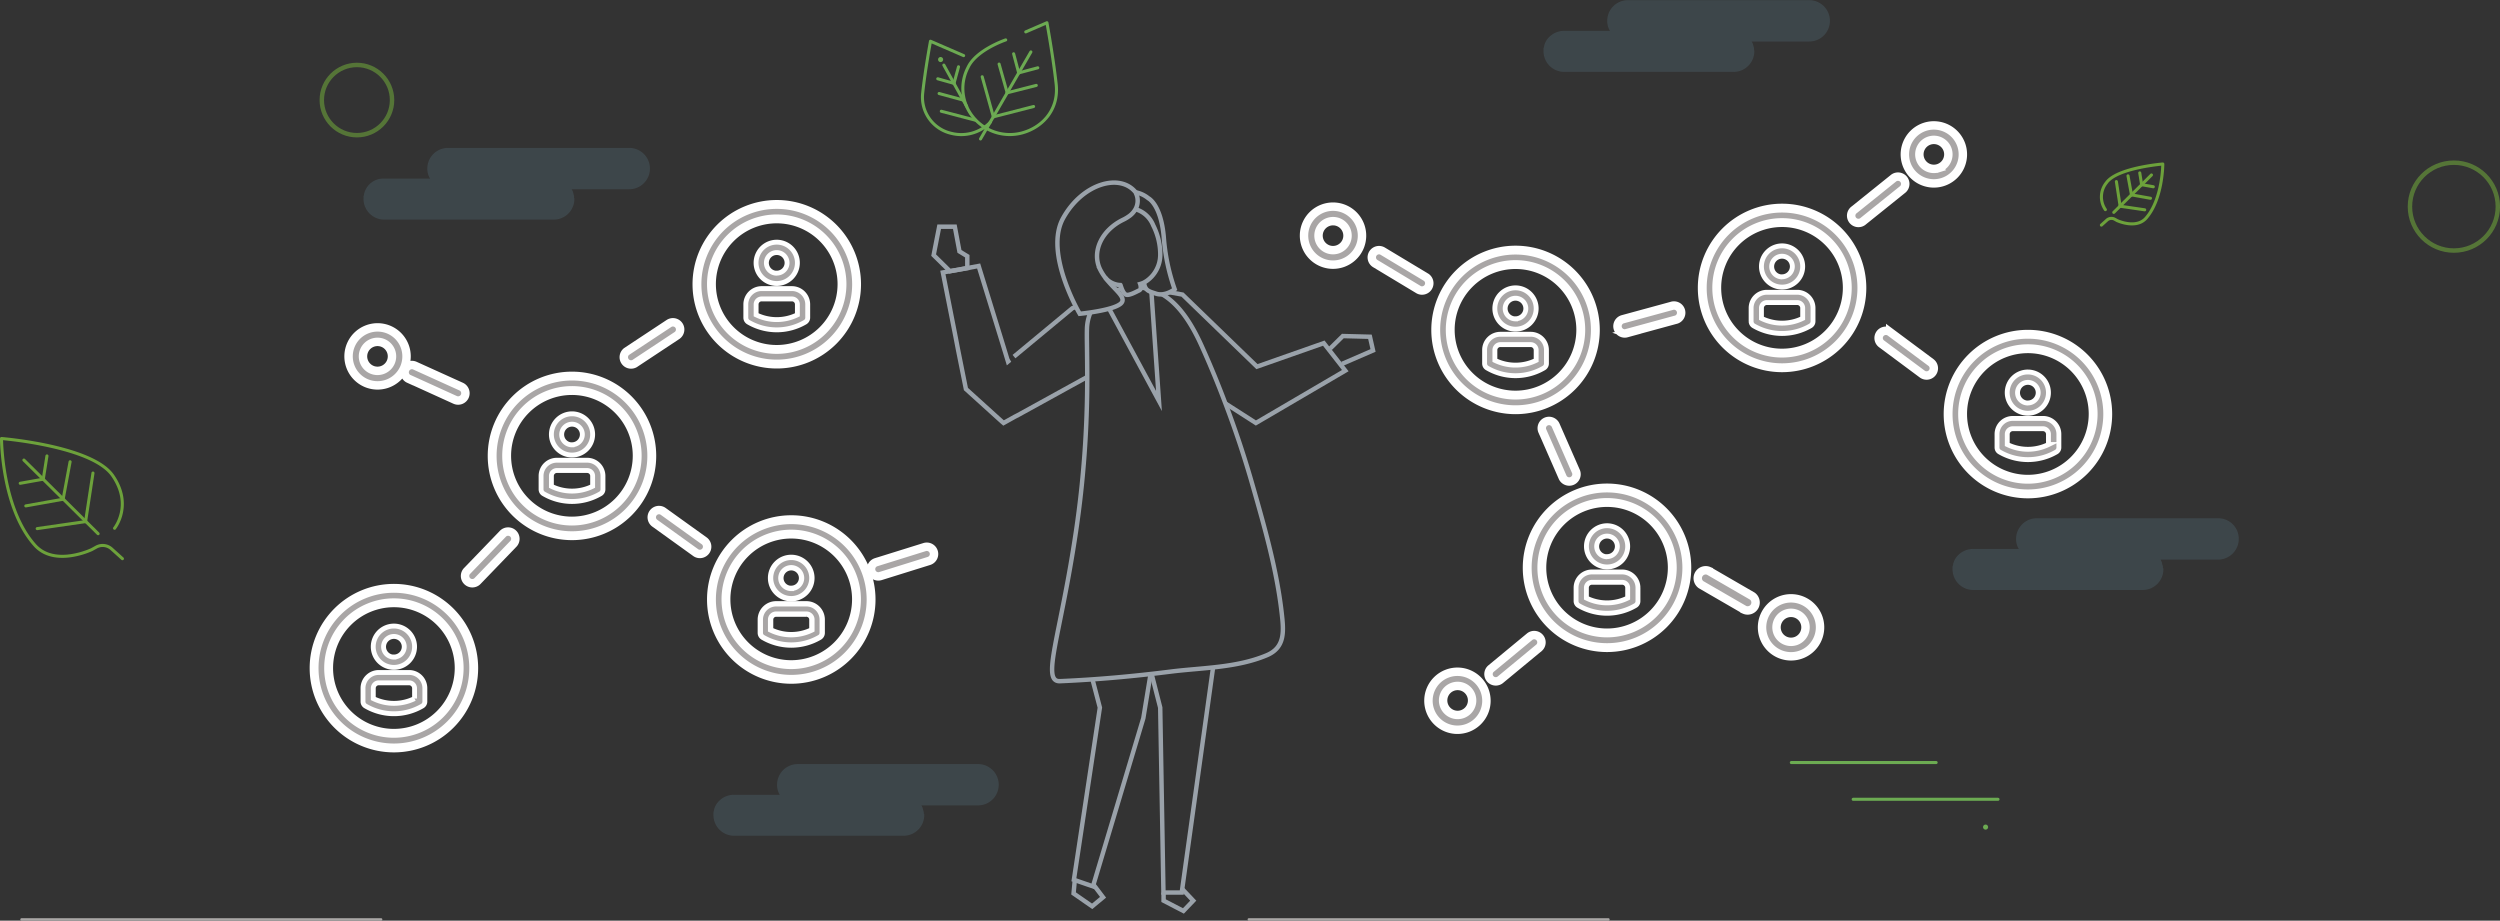 <svg xmlns="http://www.w3.org/2000/svg" viewBox="0 0 563.84 207.65"><rect x="0" y="0" width="563.84" height="207.65" fill="#333333" stroke="none"/><defs><style>.cls-1,.cls-10,.cls-12,.cls-13,.cls-2,.cls-3,.cls-4{fill:none;}.cls-1,.cls-2,.cls-3{stroke:#6da23b;}.cls-1,.cls-13,.cls-3,.cls-6,.cls-7,.cls-8,.cls-9{stroke-miterlimit:10;}.cls-1{opacity:0.6;}.cls-10,.cls-12,.cls-2,.cls-3,.cls-4{stroke-linecap:round;}.cls-10,.cls-12,.cls-2,.cls-4{stroke-linejoin:round;}.cls-10,.cls-12,.cls-2,.cls-3{stroke-width:0.69px;}.cls-4{stroke:#aaa7a6;stroke-width:0.57px;}.cls-5{fill:#7eb9cf;opacity:0.15;}.cls-6,.cls-7,.cls-8,.cls-9{fill:#a9a6a6;stroke:#fff;}.cls-6{stroke-width:2px;}.cls-7{stroke-width:1.2px;}.cls-8{stroke-width:1.1px;}.cls-9{stroke-width:1.9px;}.cls-10{stroke:#6caa52;}.cls-11{fill:#6caa52;}.cls-12{stroke:#6cab52;}.cls-13{stroke:#9aa2aa;}</style></defs><title>Asset 3</title><g id="Layer_2" data-name="Layer 2"><g id="Layer_1-2" data-name="Layer 1"><circle class="cls-1" cx="553.44" cy="46.6" r="9.91"/><line class="cls-2" x1="5.39" y1="103.76" x2="22.13" y2="120.37"/><line class="cls-3" x1="19.3" y1="117.64" x2="20.97" y2="106.69"/><line class="cls-3" x1="15.81" y1="104.14" x2="14.24" y2="112.59"/><line class="cls-3" x1="10.59" y1="102.83" x2="9.76" y2="108.07"/><line class="cls-2" x1="9.76" y1="108.07" x2="4.56" y2="109"/><line class="cls-2" x1="14.24" y1="112.59" x2="5.82" y2="114.1"/><line class="cls-2" x1="19.3" y1="117.64" x2="8.39" y2="119.22"/><path class="cls-2" d="M27.61,126l-2.44-2.2a3,3,0,0,0-3.42-.43l-1.07.59s-8.35,4-12.82-1C.34,114.53.34,98.9.34,98.9s20.39,1.65,25.05,8.33.45,11.91.45,11.91"/><line class="cls-4" x1="4.86" y1="207.37" x2="85.95" y2="207.37"/><line class="cls-4" x1="281.66" y1="207.37" x2="362.75" y2="207.37"/><circle class="cls-1" cx="80.5" cy="22.57" r="7.92"/><path class="cls-5" d="M129.47,44.59v-.27a1.91,1.91,0,0,0-.13-.55V43.7c0-.06-.07-.13-.07-.27a2.47,2.47,0,0,0-.35-.75h13a4.66,4.66,0,0,0,0-9.32H101A4.66,4.66,0,0,0,96.38,38,4.16,4.16,0,0,0,97,40.28H86.59a4.43,4.43,0,0,0-4.39,3.15c0,.07-.07.14-.07.27s-.07.35-.14.55v.62a4.67,4.67,0,0,0,4.66,4.66h38.23a4.66,4.66,0,0,0,4.66-4.66.42.42,0,0,0-.07-.28"/><path class="cls-5" d="M487.81,128.12v-.27a1.59,1.59,0,0,0-.14-.55v-.07c0-.07-.07-.13-.07-.27a2.24,2.24,0,0,0-.34-.75h13a4.67,4.67,0,0,0,4.66-4.66,4.62,4.62,0,0,0-4.66-4.66h-40.9a4.66,4.66,0,0,0-4.66,4.66,4.16,4.16,0,0,0,.62,2.26H444.92a4.75,4.75,0,0,0-4,2.33,4.07,4.07,0,0,0-.34.82c0,.07-.07.14-.07.27s-.07.35-.14.55v.62a4.67,4.67,0,0,0,4.66,4.66h38.23a4.66,4.66,0,0,0,4.66-4.66.42.42,0,0,0-.07-.28"/><path class="cls-5" d="M395.6,11.23V11a1.91,1.91,0,0,0-.13-.55v-.07c0-.06-.07-.13-.07-.27a2.47,2.47,0,0,0-.35-.75h13a4.66,4.66,0,1,0,0-9.32h-40.9a4.66,4.66,0,0,0-4.66,4.66,4.16,4.16,0,0,0,.62,2.26H352.72a4.77,4.77,0,0,0-4.05,2.33,4.75,4.75,0,0,0-.34.82c0,.07-.07.14-.07.27s-.07.35-.14.55v.62a4.66,4.66,0,0,0,4.66,4.66H391a4.66,4.66,0,0,0,4.66-4.66.42.42,0,0,0-.07-.28"/><path class="cls-5" d="M208.35,183.56v-.27a1.54,1.54,0,0,0-.14-.55v-.07c0-.07-.07-.14-.07-.27a2.51,2.51,0,0,0-.34-.76h13a4.66,4.66,0,0,0,0-9.31H179.91a4.65,4.65,0,0,0-4.65,4.65,4.17,4.17,0,0,0,.61,2.27H165.46a4.74,4.74,0,0,0-4,2.32,4.2,4.2,0,0,0-.35.83,1.41,1.41,0,0,0-.06.27c-.07.21-.07.34-.14.55v.61a4.66,4.66,0,0,0,4.66,4.66h38.23a4.66,4.66,0,0,0,4.65-4.66.46.46,0,0,0-.06-.27"/><path class="cls-6" d="M178.46,117.21a18,18,0,1,0,18,18A18,18,0,0,0,178.46,117.21Zm0,32.69a14.72,14.72,0,1,1,14.71-14.71A14.73,14.73,0,0,1,178.46,149.9Z"/><path class="cls-7" d="M178.46,125.71a4.66,4.66,0,1,0,4.65,4.66A4.66,4.66,0,0,0,178.46,125.71Zm0,7a2.33,2.33,0,1,1,2.32-2.32A2.32,2.32,0,0,1,178.46,132.69Z"/><path class="cls-7" d="M181.83,136.18h-6.75a3.57,3.57,0,0,0-3.6,3.51v3.06a1.16,1.16,0,0,0,.58,1,12.7,12.7,0,0,0,12.8,0,1.17,1.17,0,0,0,.58-1v-3.07A3.57,3.57,0,0,0,181.83,136.18Zm1.28,5.88a10.57,10.57,0,0,1-9.31,0v-2.37a1.24,1.24,0,0,1,1.28-1.18h6.75a1.23,1.23,0,0,1,1.28,1.18v2.37Z"/><path class="cls-6" d="M129,84.82a18,18,0,1,0,18,18A18,18,0,0,0,129,84.82Zm0,32.7a14.72,14.72,0,1,1,14.71-14.72A14.73,14.73,0,0,1,129,117.52Z"/><path class="cls-8" d="M129,93.33A4.65,4.65,0,1,0,133.66,98,4.65,4.65,0,0,0,129,93.33Zm0,7A2.33,2.33,0,1,1,131.34,98,2.34,2.34,0,0,1,129,100.31Z"/><path class="cls-8" d="M132.38,103.8h-6.74a3.56,3.56,0,0,0-3.61,3.5v3.07a1.15,1.15,0,0,0,.58,1,12.7,12.7,0,0,0,12.8,0,1.15,1.15,0,0,0,.58-1V107.3A3.56,3.56,0,0,0,132.38,103.8Zm1.28,5.87a10.49,10.49,0,0,1-9.3,0V107.3a1.23,1.23,0,0,1,1.28-1.18h6.74a1.23,1.23,0,0,1,1.28,1.18v2.37Z"/><path class="cls-6" d="M175.19,46.11a18,18,0,1,0,18,18A18,18,0,0,0,175.19,46.11Zm0,32.7A14.72,14.72,0,1,1,189.9,64.1,14.73,14.73,0,0,1,175.19,78.81Z"/><path class="cls-8" d="M175.19,54.62a4.66,4.66,0,1,0,4.65,4.66A4.66,4.66,0,0,0,175.19,54.62Zm0,7a2.33,2.33,0,1,1,2.32-2.32A2.32,2.32,0,0,1,175.19,61.6Z"/><path class="cls-8" d="M178.56,65.09h-6.75a3.57,3.57,0,0,0-3.6,3.51v3.06a1.16,1.16,0,0,0,.58,1,12.7,12.7,0,0,0,12.8,0,1.18,1.18,0,0,0,.58-1V68.6A3.57,3.57,0,0,0,178.56,65.09ZM179.84,71a10.57,10.57,0,0,1-9.31,0V68.6a1.24,1.24,0,0,1,1.28-1.18h6.75a1.23,1.23,0,0,1,1.28,1.18V71Z"/><path class="cls-6" d="M88.84,132.69a18,18,0,1,0,18,18A18,18,0,0,0,88.84,132.69Zm0,32.7a14.72,14.72,0,1,1,14.72-14.71A14.73,14.73,0,0,1,88.84,165.39Z"/><path class="cls-8" d="M88.84,141.2a4.66,4.66,0,1,0,4.66,4.65A4.66,4.66,0,0,0,88.84,141.2Zm0,7a2.33,2.33,0,1,1,2.33-2.33A2.32,2.32,0,0,1,88.84,148.18Z"/><path class="cls-8" d="M92.22,151.67H85.47a3.55,3.55,0,0,0-3.6,3.51v3.06a1.16,1.16,0,0,0,.58,1,12.68,12.68,0,0,0,12.79,0,1.16,1.16,0,0,0,.58-1v-3.06A3.55,3.55,0,0,0,92.22,151.67Zm1.28,5.88a10.57,10.57,0,0,1-9.31,0v-2.37A1.23,1.23,0,0,1,85.47,154h6.75a1.24,1.24,0,0,1,1.28,1.18v2.37Z"/><path class="cls-9" d="M208.52,123.39l-10.93,3.41a1.63,1.63,0,0,0,1,3.12l10.93-3.41a1.63,1.63,0,0,0-1-3.12Z"/><path class="cls-9" d="M82.44,86.33a6.54,6.54,0,1,0-3.24-8.66A6.55,6.55,0,0,0,82.44,86.33ZM86.5,77.4A3.27,3.27,0,1,1,82.17,79,3.28,3.28,0,0,1,86.5,77.4Z"/><path class="cls-9" d="M92.23,85.45l10.42,4.74a1.64,1.64,0,0,0,1.35-3L93.58,82.47a1.64,1.64,0,0,0-1.35,3Z"/><path class="cls-9" d="M147.68,118l9.29,6.68a1.64,1.64,0,0,0,1.91-2.66l-9.3-6.68a1.63,1.63,0,0,0-1.9,2.66Z"/><path class="cls-9" d="M113.35,120.46l-7.94,8.24a1.64,1.64,0,1,0,2.36,2.27l7.94-8.24a1.64,1.64,0,1,0-2.36-2.27Z"/><path class="cls-9" d="M143.12,82l9.55-6.32a1.63,1.63,0,1,0-1.8-2.72l-9.55,6.31a1.64,1.64,0,0,0,1.8,2.73Z"/><path class="cls-9" d="M402,135.24a6.54,6.54,0,1,0,8.19,4.3A6.55,6.55,0,0,0,402,135.24Zm2.91,9.37a3.27,3.27,0,1,1,2.15-4.1A3.28,3.28,0,0,1,404.92,144.61Z"/><path class="cls-9" d="M434.21,28.58a6.54,6.54,0,1,0,8.19,4.3A6.55,6.55,0,0,0,434.21,28.58Zm2.92,9.36a3.27,3.27,0,1,1,2.15-4.09A3.27,3.27,0,0,1,437.13,37.94Z"/><path class="cls-6" d="M457.37,75.39a18,18,0,1,0,18,18A18,18,0,0,0,457.37,75.39Zm0,32.7a14.72,14.72,0,1,1,14.71-14.72A14.73,14.73,0,0,1,457.37,108.09Z"/><path class="cls-8" d="M457.37,83.9A4.65,4.65,0,1,0,462,88.55,4.66,4.66,0,0,0,457.37,83.9Zm0,7a2.33,2.33,0,1,1,2.32-2.33A2.33,2.33,0,0,1,457.37,90.88Z"/><path class="cls-8" d="M460.74,94.37H454a3.55,3.55,0,0,0-3.6,3.5v3.07a1.16,1.16,0,0,0,.58,1,12.75,12.75,0,0,0,12.79,0,1.16,1.16,0,0,0,.58-1V97.88A3.55,3.55,0,0,0,460.74,94.37Zm1.28,5.88a10.57,10.57,0,0,1-9.31,0V97.88A1.24,1.24,0,0,1,454,96.69h6.75A1.24,1.24,0,0,1,462,97.88v2.37Z"/><path class="cls-6" d="M341.81,56.41a18,18,0,1,0,18,18A18,18,0,0,0,341.81,56.41Zm0,32.7A14.72,14.72,0,1,1,356.52,74.4,14.73,14.73,0,0,1,341.81,89.11Z"/><path class="cls-8" d="M341.81,64.92a4.66,4.66,0,1,0,4.65,4.65A4.66,4.66,0,0,0,341.81,64.92Zm0,7a2.33,2.33,0,1,1,2.32-2.33A2.33,2.33,0,0,1,341.81,71.9Z"/><path class="cls-8" d="M345.18,75.39h-6.75a3.55,3.55,0,0,0-3.6,3.51V82a1.16,1.16,0,0,0,.58,1,12.68,12.68,0,0,0,12.79,0,1.16,1.16,0,0,0,.58-1V78.9A3.55,3.55,0,0,0,345.18,75.39Zm1.28,5.88a10.57,10.57,0,0,1-9.31,0V78.9a1.24,1.24,0,0,1,1.28-1.18h6.75a1.24,1.24,0,0,1,1.28,1.18v2.37Z"/><path class="cls-6" d="M401.92,46.94a18,18,0,1,0,18,18A18,18,0,0,0,401.92,46.94Zm0,32.7a14.72,14.72,0,1,1,14.71-14.72A14.73,14.73,0,0,1,401.92,79.64Z"/><path class="cls-8" d="M401.92,55.45a4.65,4.65,0,1,0,4.65,4.65A4.65,4.65,0,0,0,401.92,55.45Zm0,7a2.33,2.33,0,1,1,2.32-2.33A2.34,2.34,0,0,1,401.92,62.43Z"/><path class="cls-8" d="M405.29,65.92h-6.75a3.56,3.56,0,0,0-3.6,3.5v3.07a1.18,1.18,0,0,0,.58,1,12.77,12.77,0,0,0,12.8,0,1.18,1.18,0,0,0,.58-1V69.42A3.56,3.56,0,0,0,405.29,65.92Zm1.28,5.88a10.55,10.55,0,0,1-9.3,0V69.42a1.23,1.23,0,0,1,1.27-1.18h6.75a1.23,1.23,0,0,1,1.28,1.18V71.8Z"/><path class="cls-6" d="M362.44,110.06a18,18,0,1,0,18,18A18,18,0,0,0,362.44,110.06Zm0,32.69A14.71,14.71,0,1,1,377.16,128,14.73,14.73,0,0,1,362.44,142.75Z"/><path class="cls-8" d="M362.44,118.57a4.65,4.65,0,1,0,4.66,4.65A4.65,4.65,0,0,0,362.44,118.57Zm0,7a2.33,2.33,0,1,1,2.33-2.32A2.32,2.32,0,0,1,362.44,125.54Z"/><path class="cls-8" d="M365.82,129h-6.75a3.57,3.57,0,0,0-3.61,3.51v3.07a1.17,1.17,0,0,0,.58,1,12.7,12.7,0,0,0,12.8,0,1.15,1.15,0,0,0,.58-1v-3.07A3.57,3.57,0,0,0,365.82,129Zm1.28,5.88a10.51,10.51,0,0,1-9.31,0v-2.37a1.23,1.23,0,0,1,1.28-1.18h6.75a1.24,1.24,0,0,1,1.28,1.18v2.37Z"/><path class="cls-9" d="M435.49,81.75l-9.18-6.83a1.65,1.65,0,0,0-2.29.34,1.63,1.63,0,0,0,.34,2.29l9.18,6.82a1.63,1.63,0,1,0,1.95-2.62Z"/><path class="cls-9" d="M297.93,59.1a6.54,6.54,0,1,0-3.24-8.66A6.55,6.55,0,0,0,297.93,59.1ZM302,50.17a3.27,3.27,0,1,1-4.33,1.62A3.28,3.28,0,0,1,302,50.17Z"/><path class="cls-9" d="M326,164a6.54,6.54,0,1,0-3.25-8.66A6.55,6.55,0,0,0,326,164ZM330.1,155a3.27,3.27,0,1,1-4.33,1.62A3.27,3.27,0,0,1,330.1,155Z"/><path class="cls-9" d="M310.18,59.45l9.8,5.9a1.64,1.64,0,0,0,1.69-2.8l-9.81-5.9a1.63,1.63,0,1,0-1.68,2.8Z"/><path class="cls-9" d="M383.63,131.85l9.81,5.68a1.79,1.79,0,0,0,1.78-3.08l-9.81-5.68a1.79,1.79,0,0,0-1.78,3.08Z"/><path class="cls-9" d="M347.87,97.23l4.59,10.48a1.64,1.64,0,0,0,3-1.31l-4.6-10.48a1.63,1.63,0,1,0-3,1.31Z"/><path class="cls-9" d="M345.05,143.55l-8.82,7.29a1.64,1.64,0,0,0,2.09,2.52l8.82-7.29a1.64,1.64,0,0,0-2.09-2.52Z"/><path class="cls-9" d="M366.84,75.14l11-3A1.63,1.63,0,1,0,377,69l-11,3a1.63,1.63,0,1,0,.87,3.15Z"/><path class="cls-9" d="M420.26,49.85l8.92-7.17a1.64,1.64,0,0,0-2.05-2.55l-8.92,7.17a1.64,1.64,0,1,0,2.05,2.55Z"/><line class="cls-10" x1="221.14" y1="31.34" x2="232.5" y2="11.71"/><line class="cls-10" x1="224.04" y1="26.35" x2="221.52" y2="17.31"/><line class="cls-10" x1="227.16" y1="20.93" x2="225.33" y2="14.45"/><line class="cls-10" x1="229.75" y1="16.44" x2="228.61" y2="12.13"/><line class="cls-10" x1="229.75" y1="16.44" x2="234.06" y2="15.29"/><line class="cls-10" x1="227.16" y1="20.93" x2="233.72" y2="19.26"/><line class="cls-10" x1="224.04" y1="26.35" x2="233.11" y2="24.02"/><path class="cls-10" d="M226.82,9s-6.67,2.25-8.5,6.22a10.18,10.18,0,0,0,.76,10.67A10.66,10.66,0,0,0,230.44,30c4.5-1.19,8.35-5.07,7.78-10.87-.65-6.1-2.1-14-2.1-14l-4.77,2.06"/><path class="cls-10" d="M223.35,27.57a9.09,9.09,0,0,1-8.77,2.51A8.35,8.35,0,0,1,208.1,21c.54-5.11,1.76-11.7,1.76-11.7l7.47,3.24"/><path class="cls-11" d="M212.14,14a.57.57,0,0,0,0-1.14.57.57,0,1,0,0,1.14Z"/><line class="cls-10" x1="212.87" y1="14.68" x2="218.01" y2="23.98"/><line class="cls-10" x1="216.18" y1="15.06" x2="215.16" y2="18.8"/><line class="cls-10" x1="211.5" y1="17.77" x2="215.16" y2="18.8"/><line class="cls-10" x1="211.8" y1="21.09" x2="217.25" y2="22.57"/><line class="cls-10" x1="212.3" y1="25.09" x2="220" y2="27.11"/><line class="cls-12" x1="404.01" y1="171.98" x2="436.67" y2="171.98"/><line class="cls-12" x1="417.96" y1="180.27" x2="450.62" y2="180.27"/><path class="cls-11" d="M447.82,187.11a.57.57,0,0,0,0-1.14.57.57,0,0,0,0,1.14Z"/><line class="cls-2" x1="485.23" y1="39.46" x2="476.73" y2="47.9"/><line class="cls-3" x1="478.17" y1="46.51" x2="477.32" y2="40.95"/><line class="cls-3" x1="479.94" y1="39.66" x2="480.73" y2="43.95"/><line class="cls-3" x1="482.59" y1="38.99" x2="483.01" y2="41.65"/><line class="cls-2" x1="483.01" y1="41.65" x2="485.65" y2="42.12"/><line class="cls-2" x1="480.73" y1="43.95" x2="485.01" y2="44.72"/><line class="cls-2" x1="478.17" y1="46.51" x2="483.71" y2="47.32"/><path class="cls-2" d="M473.94,50.77l1.24-1.12a1.54,1.54,0,0,1,1.74-.22l.55.31s4.24,2,6.51-.51c3.81-4.3,3.81-12.24,3.81-12.24s-10.35.84-12.72,4.23a5.07,5.07,0,0,0-.23,6.06"/><polyline class="cls-13" points="300 78.61 302.86 75.79 308.97 75.95 309.67 79.04 302.7 82.06"/><path class="cls-13" d="M256.3,43.58l.14-.14A6.51,6.51,0,0,1,259,44.72s2.81,1.35,3.47,8.69a45,45,0,0,0,2.46,11.82s-2.15,1.69-4.2,1c-1.73-.56-2.49-.7-2.73-2.57"/><polyline class="cls-13" points="245.22 85.01 229.63 93.6 229.63 93.6 229.63 93.6 228.83 94.01 228.21 94.36 228.21 94.36 226.34 95.4 226.09 95.19 225.09 94.29 217.85 87.74 216.08 78.91 215.84 77.66 215.46 75.69 215.22 74.47 212.65 61.45 220.72 59.99 226.34 78.25 227.34 81.54 227.75 81.2 227.75 81.2 227.82 81.16"/><polyline class="cls-13" points="228.69 80.43 228.69 80.43 241.85 69.52 242.72 69.17"/><polyline class="cls-13" points="246.6 199.63 246.81 199.77 248.78 202.37 246.32 204.41 242.13 201.5 242.34 199.18 242.41 198.49"/><polyline class="cls-13" points="246.39 153.22 248.06 159.59 242.2 198.42 246.5 199.91 257.86 161.98 259.49 152.04"/><polyline class="cls-13" points="259.73 152 261.67 159.59 262.4 201.3 266.52 201.3 273.59 150.55"/><polyline class="cls-13" points="266.59 200.78 266.9 200.78 269.12 203.13 266.9 205.45 262.43 203.13 262.43 201.3"/><path class="cls-13" d="M245.94,70.49a10.1,10.1,0,0,0-.79,3.6c-.07,1.84.06,5.62.06,10.92a235.4,235.4,0,0,1-2.52,34.74c-3.5,23.66-7.94,34.09-3.61,33.88,8.32-.35,16.63-1.11,24.88-2.15,7.2-.9,14.86-.83,21.68-3.67,4.3-1.77,3.88-5.58,3.43-9.56-1.11-9.7-3.81-19.16-6.48-28.51q-2.7-9.51-6.2-18.71c-1.59-4.22-3.29-8.38-5.13-12.47-2.21-5-5.05-9.77-9.11-12.16"/><path class="cls-13" d="M257.3,64.81h.07a7.07,7.07,0,0,1,1,.14"/><path class="cls-13" d="M251.87,65.5a8.19,8.19,0,0,1,.79-.27l.42-.11"/><polygon class="cls-13" points="214.25 61.17 210.57 57.54 211.82 51.13 215.35 51.13 216.39 56.7 218.16 57.78 218.16 60.48 214.25 61.17"/><polyline class="cls-13" points="250.17 69.66 261.39 90.44 260.39 76.07 260.39 76.07 259.69 65.92"/><polyline class="cls-13" points="257.3 64.81 257.3 64.81 257.37 64.84 258.38 65.02 258.38 65.02"/><path class="cls-13" d="M256.09,47.18a6.17,6.17,0,0,1,4,3.64,14.5,14.5,0,0,1,1.59,6.68,7.22,7.22,0,0,1-3.11,5.89c-.21.14-.42.24-.59.35a5,5,0,0,1-.83.31,1.9,1.9,0,0,1,.07,1.18.92.92,0,0,1-.46.34c-.62.31-2.21,1.18-2.84.87s-1-1.53-1.21-2.15a4.68,4.68,0,0,1-3.46-1.7h0"/><path class="cls-13" d="M256.09,47.18a4.79,4.79,0,0,1-1.31,1.49,9.31,9.31,0,0,1-1.49.9c-4.82,2.35-7.11,7.17-5.2,11.15a11.37,11.37,0,0,0,1.14,1.84h0c2.12,2.84,5,4.54,3.57,5.89-1.73,1.59-9.28,2.32-9.28,2.32s-8.11-13.72-3.74-21.58,12.92-10.26,16.42-5.72a.31.31,0,0,0,0,.11A3.91,3.91,0,0,1,256.09,47.18Z"/><polyline class="cls-13" points="263.78 65.92 266.69 66.44 283.49 82.69 298.56 77.39 303.41 83.59 283.25 95.4 276.43 91.03"/><polyline class="cls-13" points="258.34 64.95 257.37 64.78 257.37 64.81 257.37 64.84"/></g></g></svg>